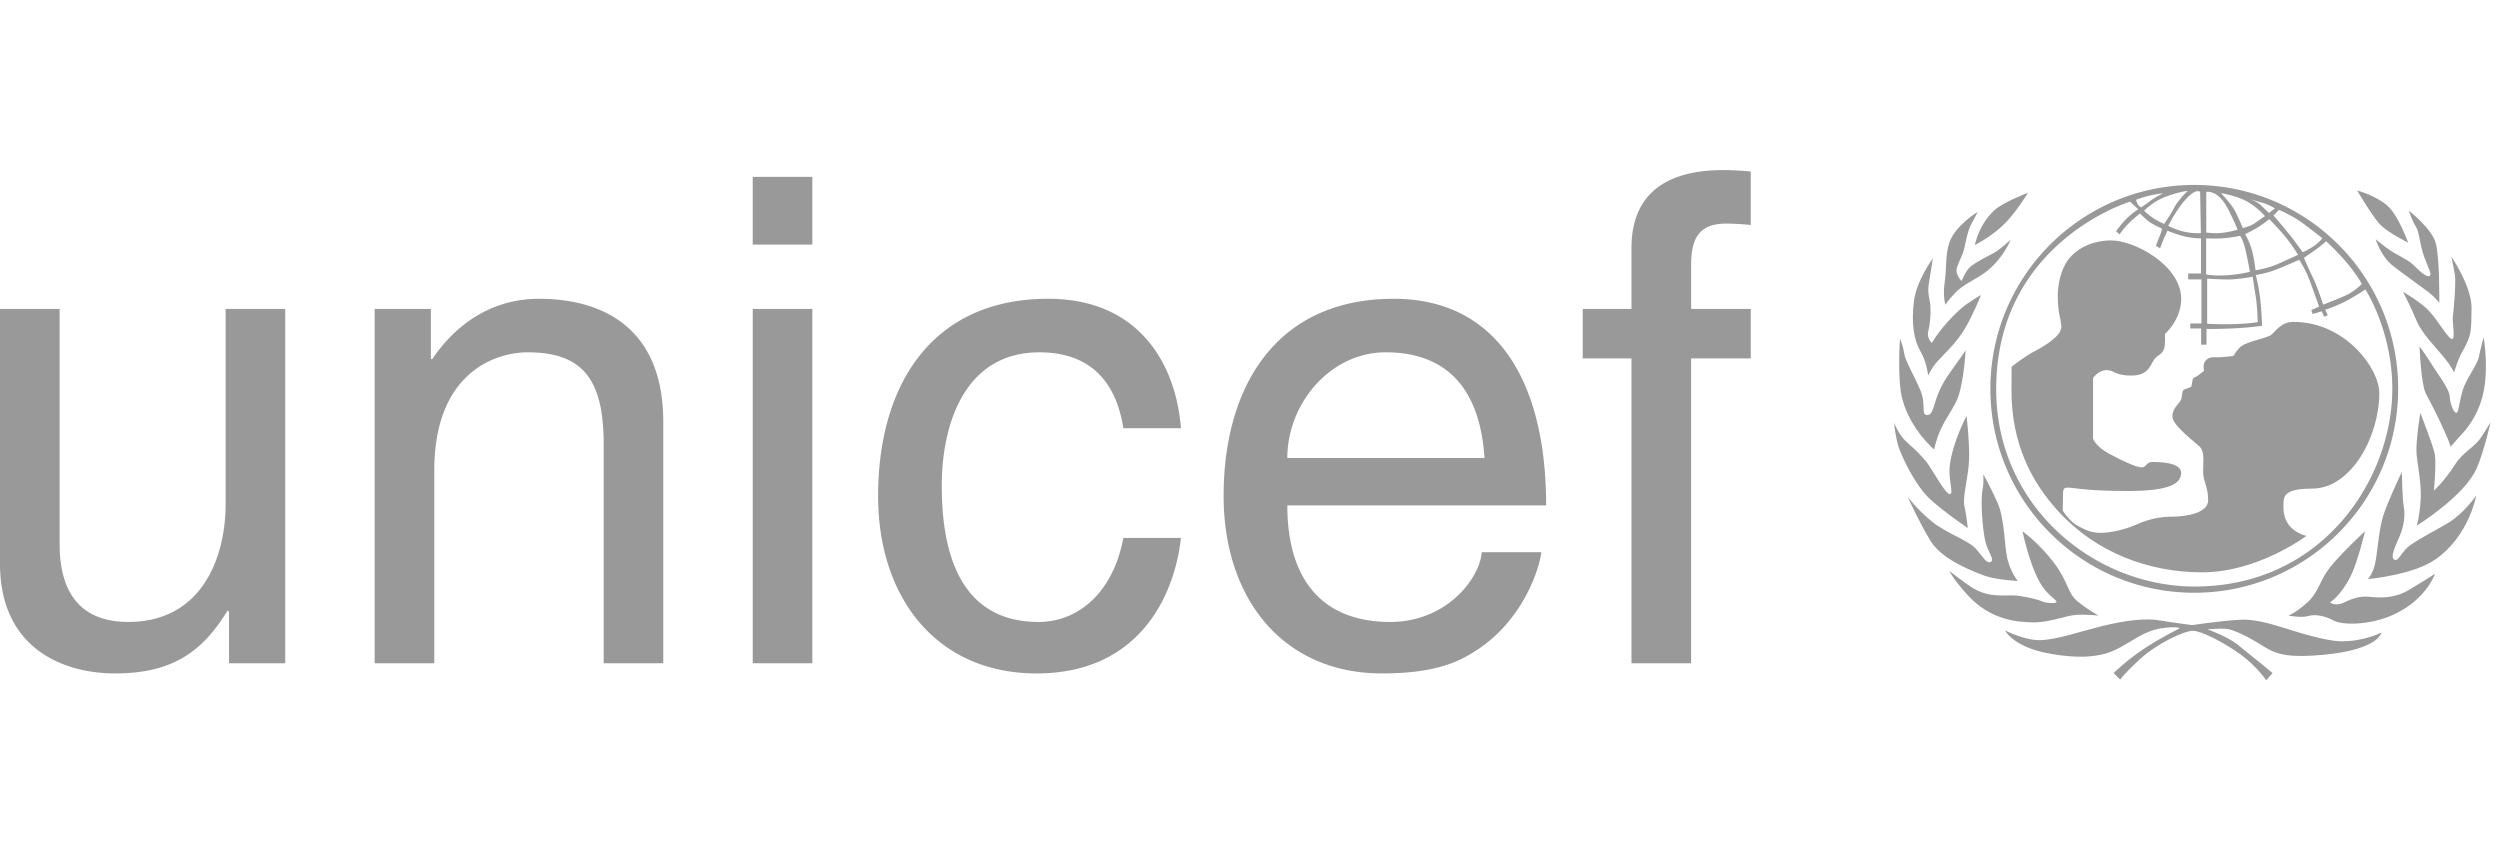<svg width="147" height="50" fill="none" xmlns="http://www.w3.org/2000/svg">
  <g opacity=".4">
    <path d="M0 0h146.446v50H0z"/>
    <path d="M134.565 36.197s.431-.168 1.09-.756c.66-.582.766-1.35 1.357-2.092.656-.826 2.053-2.116 2.053-2.116s-.426 1.782-.829 2.612c-.592 1.208-1.241 1.58-1.241 1.58s.325.227.763.031c.437-.191.9-.434 1.557-.365.659.075 1.478.095 2.304-.388.825-.488 1.559-.965 1.559-.965s-.518 1.585-2.581 2.464c-1.328.57-2.886.555-3.372.29-.489-.268-1.07-.395-1.483-.273-.414.124-1.177-.022-1.177-.022Z" fill="#000"/>
    <path d="M141.231 27.747s.015 1.532.113 2.068c.097.533-.017 1.193-.24 1.703-.217.513-.589 1.243-.322 1.387.274.148.364-.437.951-.855.584-.415 1.648-.958 2.226-1.306.933-.564 1.643-1.612 1.643-1.612s-.41 2.386-2.416 3.772c-1.325.914-3.96 1.146-3.96 1.146s.279-.248.424-.882c.145-.63.213-1.968.478-2.82.264-.852 1.103-2.601 1.103-2.601Z" fill="#000"/>
    <path d="M142.313 24.278s.759 1.91.854 2.44c.095.536-.054 2.133-.054 2.133s.623-.564 1.238-1.527c.478-.76 1.164-1.025 1.557-1.635.387-.607.538-.853.538-.853s-.383 1.693-.809 2.68c-.706 1.648-3.527 3.388-3.527 3.388s.149-.484.221-1.431c.072-.947-.168-2.048-.237-2.758-.066-.678.219-2.437.219-2.437Z" fill="#000"/>
    <path d="M142.268 20.374s.22.267.682.996c.462.73 1.069 1.506 1.094 1.947.023.437.243.976.389.95.145-.024.143-.521.364-1.28.219-.752.868-1.498.975-2.054.087-.453.265-1.098.265-1.098s.343 1.923-.069 3.482c-.416 1.557-1.336 2.308-1.482 2.506a6.79 6.79 0 0 1-.419.463s.144.144-.289-.828a32.02 32.02 0 0 0-1.127-2.293c-.295-.55-.383-2.79-.383-2.79Z" fill="#000"/>
    <path d="M141.293 17.155s1.06.614 1.546 1.14c.545.592 1.157 1.69 1.352 1.642.195-.05-.012-.975.038-1.34.053-.364.193-2.009.118-2.445-.072-.435-.205-1.059-.205-1.059s1.21 1.77 1.184 3.034c-.023 1.265.038 1.547-.532 2.533-.301.522-.488 1.24-.488 1.24s-.177-.37-.592-.88c-.413-.515-1.307-1.39-1.624-2.17-.321-.78-.797-1.695-.797-1.695Z" fill="#000"/>
    <path d="M139.688 14.06s.302.278.788.617c.488.342 1.102.572 1.442.91.336.34.764.738.936.639.167-.095-.049-.401-.314-1.133-.27-.732-.274-1.454-.49-1.773-.215-.314-.414-.937-.414-.937s1.336 1.041 1.582 1.894c.244.85.213 3.531.213 3.531s-.241-.338-.701-.68c-.464-.338-1.626-1.183-2.02-1.493-.72-.554-1.022-1.575-1.022-1.575Z" fill="#000"/>
    <path d="M138.602 11.202s1.074.29 1.755.872c.679.586 1.241 2.196 1.241 2.196s-1.124-.564-1.583-1.003c-.461-.435-1.413-2.065-1.413-2.065ZM117.903 37.073s1.233.636 2.184.564c.951-.072 1.833-.386 3.401-.794 1.573-.404 2.771-.493 3.477-.367.703.12 1.94.281 1.94.281s1.604-.25 2.854-.318c.635-.038 1.477.149 2.414.441.908.288 2.559.813 3.474.827 1.357.018 2.381-.512 2.381-.512s-.132.992-3.384 1.305c-1.933.179-2.73.035-3.578-.511-.85-.548-1.785-1.001-2.204-1.02-.426-.021-1.062.033-1.062.033s1.166.423 1.747.882c.579.46 2.081 1.69 2.081 1.69l-.373.426s-.579-.846-1.532-1.536c-.953-.685-2.288-1.375-2.784-1.375-.494 0-2.114.74-3.156 1.71-.998.931-1.113 1.163-1.113 1.163l-.388-.388s.764-.757 1.781-1.425c1.02-.674 2.099-1.201 2.099-1.201s-.035-.105-.653-.052c-.618.052-1.11.125-2.165.775-1.062.652-1.468.809-2.382.914-.893.107-2.682-.07-3.756-.525-1.076-.458-1.303-.987-1.303-.987ZM114.64 33.583s.982.78 1.443 1.04c1.026.582 1.925.317 2.573.405.656.09 1.235.246 1.431.337.196.09.773.141.831.037.06-.125-.528-.367-.97-1.148-.646-1.141-1.024-3.013-1.024-3.013s.967.687 1.849 1.851c.882 1.166.761 1.739 1.377 2.258.65.542 1.252.844 1.252.844s-.808-.085-1.388-.033c-.582.052-1.56.452-2.451.435-.855-.016-2.503-.089-3.881-1.621-.918-1.018-1.042-1.392-1.042-1.392Z" fill="#000"/>
    <path d="M112.17 29.212s.582.776 1.433 1.461c.845.685 2.13 1.094 2.574 1.59.442.495.63.9.877.778.25-.125-.152-.553-.313-1.2-.164-.655-.301-2.398-.164-3.07.077-.352.04-.88.04-.88s.391.663.848 1.691c.418.952.391 2.59.579 3.317.193.761.599 1.263.599 1.263s-1.306-.068-1.958-.313c-.65-.25-2.484-.917-3.172-2.047-.686-1.127-1.343-2.59-1.343-2.59Z" fill="#000"/>
    <path d="M111.37 24.857s.266.678.687 1.079c.426.402.685.598 1.179 1.178.347.409 1.166 1.984 1.43 1.94.211-.036-.105-.846-.022-1.641.145-1.356.989-2.956.989-2.956s.196 1.667.143 2.657c-.048.99-.388 2.099-.265 2.663.122.566.193 1.267.193 1.267s-1.287-.858-2.206-1.686c-.911-.834-1.743-2.646-1.901-3.21a8.759 8.759 0 0 1-.227-1.291Z" fill="#000"/>
    <path d="M111.716 19.924s-.164 2.446.144 3.56c.489 1.795 1.866 2.945 1.866 2.945s.121-.618.422-1.254c.302-.633.779-1.264.97-1.776.373-1.01.459-2.803.459-2.803s-.332.506-.633.914c-.299.407-.667.897-.953 1.57-.282.671-.318 1.29-.635 1.323-.446.039-.07-.598-.441-1.465-.37-.864-.898-1.745-.953-2.166-.051-.422-.246-.848-.246-.848Z" fill="#000"/>
    <path d="M113.649 15.193s-.971 1.324-1.113 2.535c-.139 1.218-.048 2.196.424 2.999.318.546.42 1.357.42 1.357s.162-.42.566-.865c.403-.44 1.108-1.07 1.603-1.919.497-.846.936-1.958.936-1.958s-.792.447-1.235.85c-1.115 1.012-1.659 1.973-1.659 1.973s-.313-.281-.211-.689c.111-.406.16-1.025.127-1.483-.037-.454-.18-.717-.096-1.285.096-.565.238-1.515.238-1.515Z" fill="#000"/>
    <path d="M116.288 12.456s-1.302.793-1.656 1.78c-.266.756-.16 1.55-.283 2.345-.121.792.036 1.34.036 1.34s.104-.198.567-.687c.458-.494 1.18-.792 1.688-1.152 1.096-.756 1.59-1.989 1.59-1.989s-.636.581-.957.76c-.313.175-.912.457-1.349.777-.323.223-.581.892-.581.892s-.41-.382-.27-.806c.142-.423.353-.742.439-1.163.089-.424.213-1.042.39-1.358.169-.293.386-.74.386-.74Z" fill="#000"/>
    <path d="M117.236 12.392c.532-.508 2.007-1.054 2.007-1.054s-.635 1.061-1.321 1.764c-.797.819-1.799 1.302-1.799 1.302s.196-1.132 1.113-2.012ZM124.15 14.137c1.365 0 4.104 1.474 4.104 3.44 0 1.233-.957 2.063-.957 2.063s.04.685-.057.894c-.179.396-.359.28-.595.636-.239.356-.336.912-1.33.912-.996 0-.974-.317-1.45-.317-.474 0-.793.456-.793.456v3.555s.1.453.992.93c.892.478 1.591.775 1.867.775.275 0 .275-.317.613-.317.339 0 1.708 0 1.708.636s-.674 1.07-3.137 1.07c-2.46 0-3.213-.198-3.493-.198-.279 0-.318.06-.318.436 0 .378-.018.913-.018.913s.413.656.91.914c.497.258.777.396 1.332.396s1.387-.178 2.064-.478c.676-.297 1.328-.473 2.106-.473.773 0 2.142-.178 2.142-.973 0-.796-.297-1.072-.297-1.687s.098-1.156-.198-1.451c-.295-.295-1.608-1.248-1.608-1.784s.478-.774.537-1.072c.058-.298.019-.475.218-.536.198-.06.357-.14.357-.14l.098-.495s.261-.121.398-.24c.138-.118.255-.196.255-.196s-.117-.379.102-.617c.218-.237.517-.18.734-.18.217 0 .89-.079.89-.079s.217-.391.462-.573c.397-.3 1.485-.456 1.765-.675.277-.218.575-.755 1.31-.755 3.015 0 5.04 2.721 5.04 4.188 0 2.54-1.647 5.615-3.947 5.615-1.808 0-1.688.536-1.688 1.132 0 1.39 1.351 1.647 1.351 1.647s-2.841 2.144-6.136 2.144c-3.132 0-6.247-1.154-8.487-3.624-1.544-1.697-2.72-3.95-2.72-7.044 0-1.217.003-1.42.003-1.42s.819-.64 1.317-.892c.5-.25 1.607-.897 1.607-1.43 0-.528-.207-.732-.207-1.854 0-.518.128-1.46.6-2.098.552-.743 1.517-1.154 2.554-1.154Z" fill="#000"/>
    <path d="M129.023 10.874c-6.622 0-11.989 5.368-11.989 11.99s5.367 11.99 11.989 11.99c6.621 0 11.989-5.368 11.989-11.99s-5.368-11.99-11.989-11.99Zm8.952 4.555c.624.738.9 1.266.9 1.266s-.414.423-.894.651c-.481.225-1.379.565-1.379.565s-.329-1.022-.593-1.566c-.265-.542-.539-1.184-.539-1.184s.264-.18.656-.457c.388-.275.654-.517.654-.517s.672.62 1.195 1.242Zm-3.958-3.084s.814.356 1.359.76c.544.403 1.173.897 1.173.897s-.096.17-.4.4c-.303.23-.75.429-.75.429s-.402-.566-.741-.996a41.218 41.218 0 0 0-.974-1.163s.143-.138.217-.226c.076-.09.116-.1.116-.1Zm-1.568 2.498a4.224 4.224 0 0 0-.434-1.072s.498-.243.825-.455c.33-.214.594-.43.594-.43s.57.57.984 1.086c.413.517.706 1.013.706 1.013s-.529.239-1.134.515c-.605.277-1.365.392-1.365.392s-.05-.492-.176-1.049Zm.303 4.092s-.279.077-1.211.116c-.934.038-1.76-.015-1.76-.015v-2.652s.723.048 1.255.048c.529 0 1.426-.16 1.426-.16s.051.415.163 1.085c.113.668.127 1.578.127 1.578Zm.299-7.005c.329.089.715.322.715.322l-.345.269s-.251-.226-.467-.443c-.247-.25-.755-.4-.755-.4s.524.164.852.252Zm-.945-.092c.61.334 1.076.868 1.076.868s-.228.151-.544.38c-.314.23-.761.323-.761.323s-.278-.663-.478-1.042c-.188-.352-.805-1.011-.805-1.011s.902.148 1.512.482Zm-2.378-.552s.656-.173 1.255.96c.31.588.594 1.256.594 1.256s-.464.141-.929.192c-.467.05-.92-.024-.92-.024v-2.384Zm-.006 2.726a7.132 7.132 0 0 0 1.993-.147s.179.19.346.943c.152.684.231 1.174.231 1.174s-.551.15-1.332.201c-.783.05-1.238-.04-1.238-.04v-2.132Zm-.354-2.726.044 2.419s-.517.047-1.087-.108c-.568-.154-.832-.323-.832-.323s.305-.609.695-1.14c.864-1.185 1.18-.848 1.18-.848Zm-.732-.06s-.558.523-.803 1.002a8.258 8.258 0 0 1-.584.938s-.432-.185-.725-.4c-.293-.216-.448-.37-.448-.37s.475-.542 1.324-.849c.847-.306 1.236-.322 1.236-.322Zm-2.25.278c.449-.108.801-.138.801-.138s-.493.245-.77.46c-.279.215-.525.371-.525.371s-.134-.094-.2-.202c-.062-.107-.093-.246-.093-.246s.338-.138.787-.245Zm2.659 22.984c-5.891 0-11.669-4.697-11.669-11.6 0-8.654 7.869-11.03 7.869-11.03l.478.446s-.42.274-.758.631c-.336.355-.539.662-.539.662l.203.186s.244-.358.521-.633c.279-.276.68-.6.68-.6s.403.415.662.57c.26.154.63.323.63.323s-.029.2-.137.447c-.107.246-.216.57-.216.57l.246.137s.172-.476.261-.661c.093-.184.169-.37.169-.37s.588.247 1.096.355c.508.108.877.093.877.093v2.064h-.755v.352h.78v2.59h-.654v.292h.638v.953h.315v-.924s.414.018 1.494-.029a18.386 18.386 0 0 0 1.773-.155s-.03-.986-.123-1.71c-.095-.724-.248-1.278-.248-1.278s.614-.077 1.293-.354c.681-.277 1.262-.539 1.262-.539s.358.522.634 1.263c.275.741.537 1.492.537 1.492l-.459.201.077.232.533-.159.154.322.203-.09-.15-.327s.634-.19 1.266-.53 1.094-.661 1.094-.661 1.586 2.415 1.586 5.844c0 5.272-4.073 11.625-11.623 11.625ZM13.466 39.001v-3.027l-.08-.081c-1.474 2.432-3.267 3.705-6.613 3.705C3.706 39.598 0 38.124 0 33.145v-14.98h3.506v13.826c0 3.424 1.754 4.579 4.025 4.579 4.42 0 5.736-3.904 5.736-6.931V18.166h3.505V39h-3.306ZM39.002 39.001h-3.505V26.173c0-3.625-1.035-5.457-4.463-5.457-1.991 0-5.497 1.273-5.497 6.931v11.354H22.03V18.165h3.306v2.95h.08c.757-1.117 2.709-3.547 6.296-3.547 3.225 0 7.289 1.314 7.289 7.251v14.182ZM44.26 14.38v-3.982h3.506v3.983h-3.505Zm3.506 24.621h-3.505V18.165h3.505v20.836ZM66.053 25.177c-.438-2.788-1.993-4.46-4.94-4.46-4.343 0-5.737 4.14-5.737 7.847 0 3.585.877 8.006 5.695 8.006 2.354 0 4.385-1.752 4.982-4.94h3.386c-.36 3.308-2.392 7.968-8.486 7.968-5.857 0-9.321-4.422-9.321-10.437 0-6.453 3.106-11.593 9.999-11.593 5.457 0 7.53 3.984 7.808 7.61h-3.386ZM90.632 32.468c-.119.996-1.075 3.944-3.705 5.696-.955.637-2.31 1.434-5.656 1.434-5.856 0-9.322-4.422-9.322-10.437 0-6.453 3.106-11.593 10-11.593 6.015 0 8.964 4.78 8.964 12.15H75.695c0 4.343 2.03 6.852 6.054 6.852 3.308 0 5.26-2.55 5.378-4.102h3.505Zm-3.346-5.54c-.199-3.224-1.554-6.212-5.815-6.212-3.227 0-5.776 2.988-5.776 6.213h11.592ZM99.437 21.073V39h-3.506V21.073h-2.867v-2.908h2.867V14.58c0-3.146 1.993-4.58 5.419-4.58.517 0 1.036.038 1.595.08v3.148a16.74 16.74 0 0 0-1.437-.081c-1.512 0-2.07.756-2.07 2.43v2.59h3.507v2.907h-3.508Z" fill="#000"/>
  </g>
</svg>
